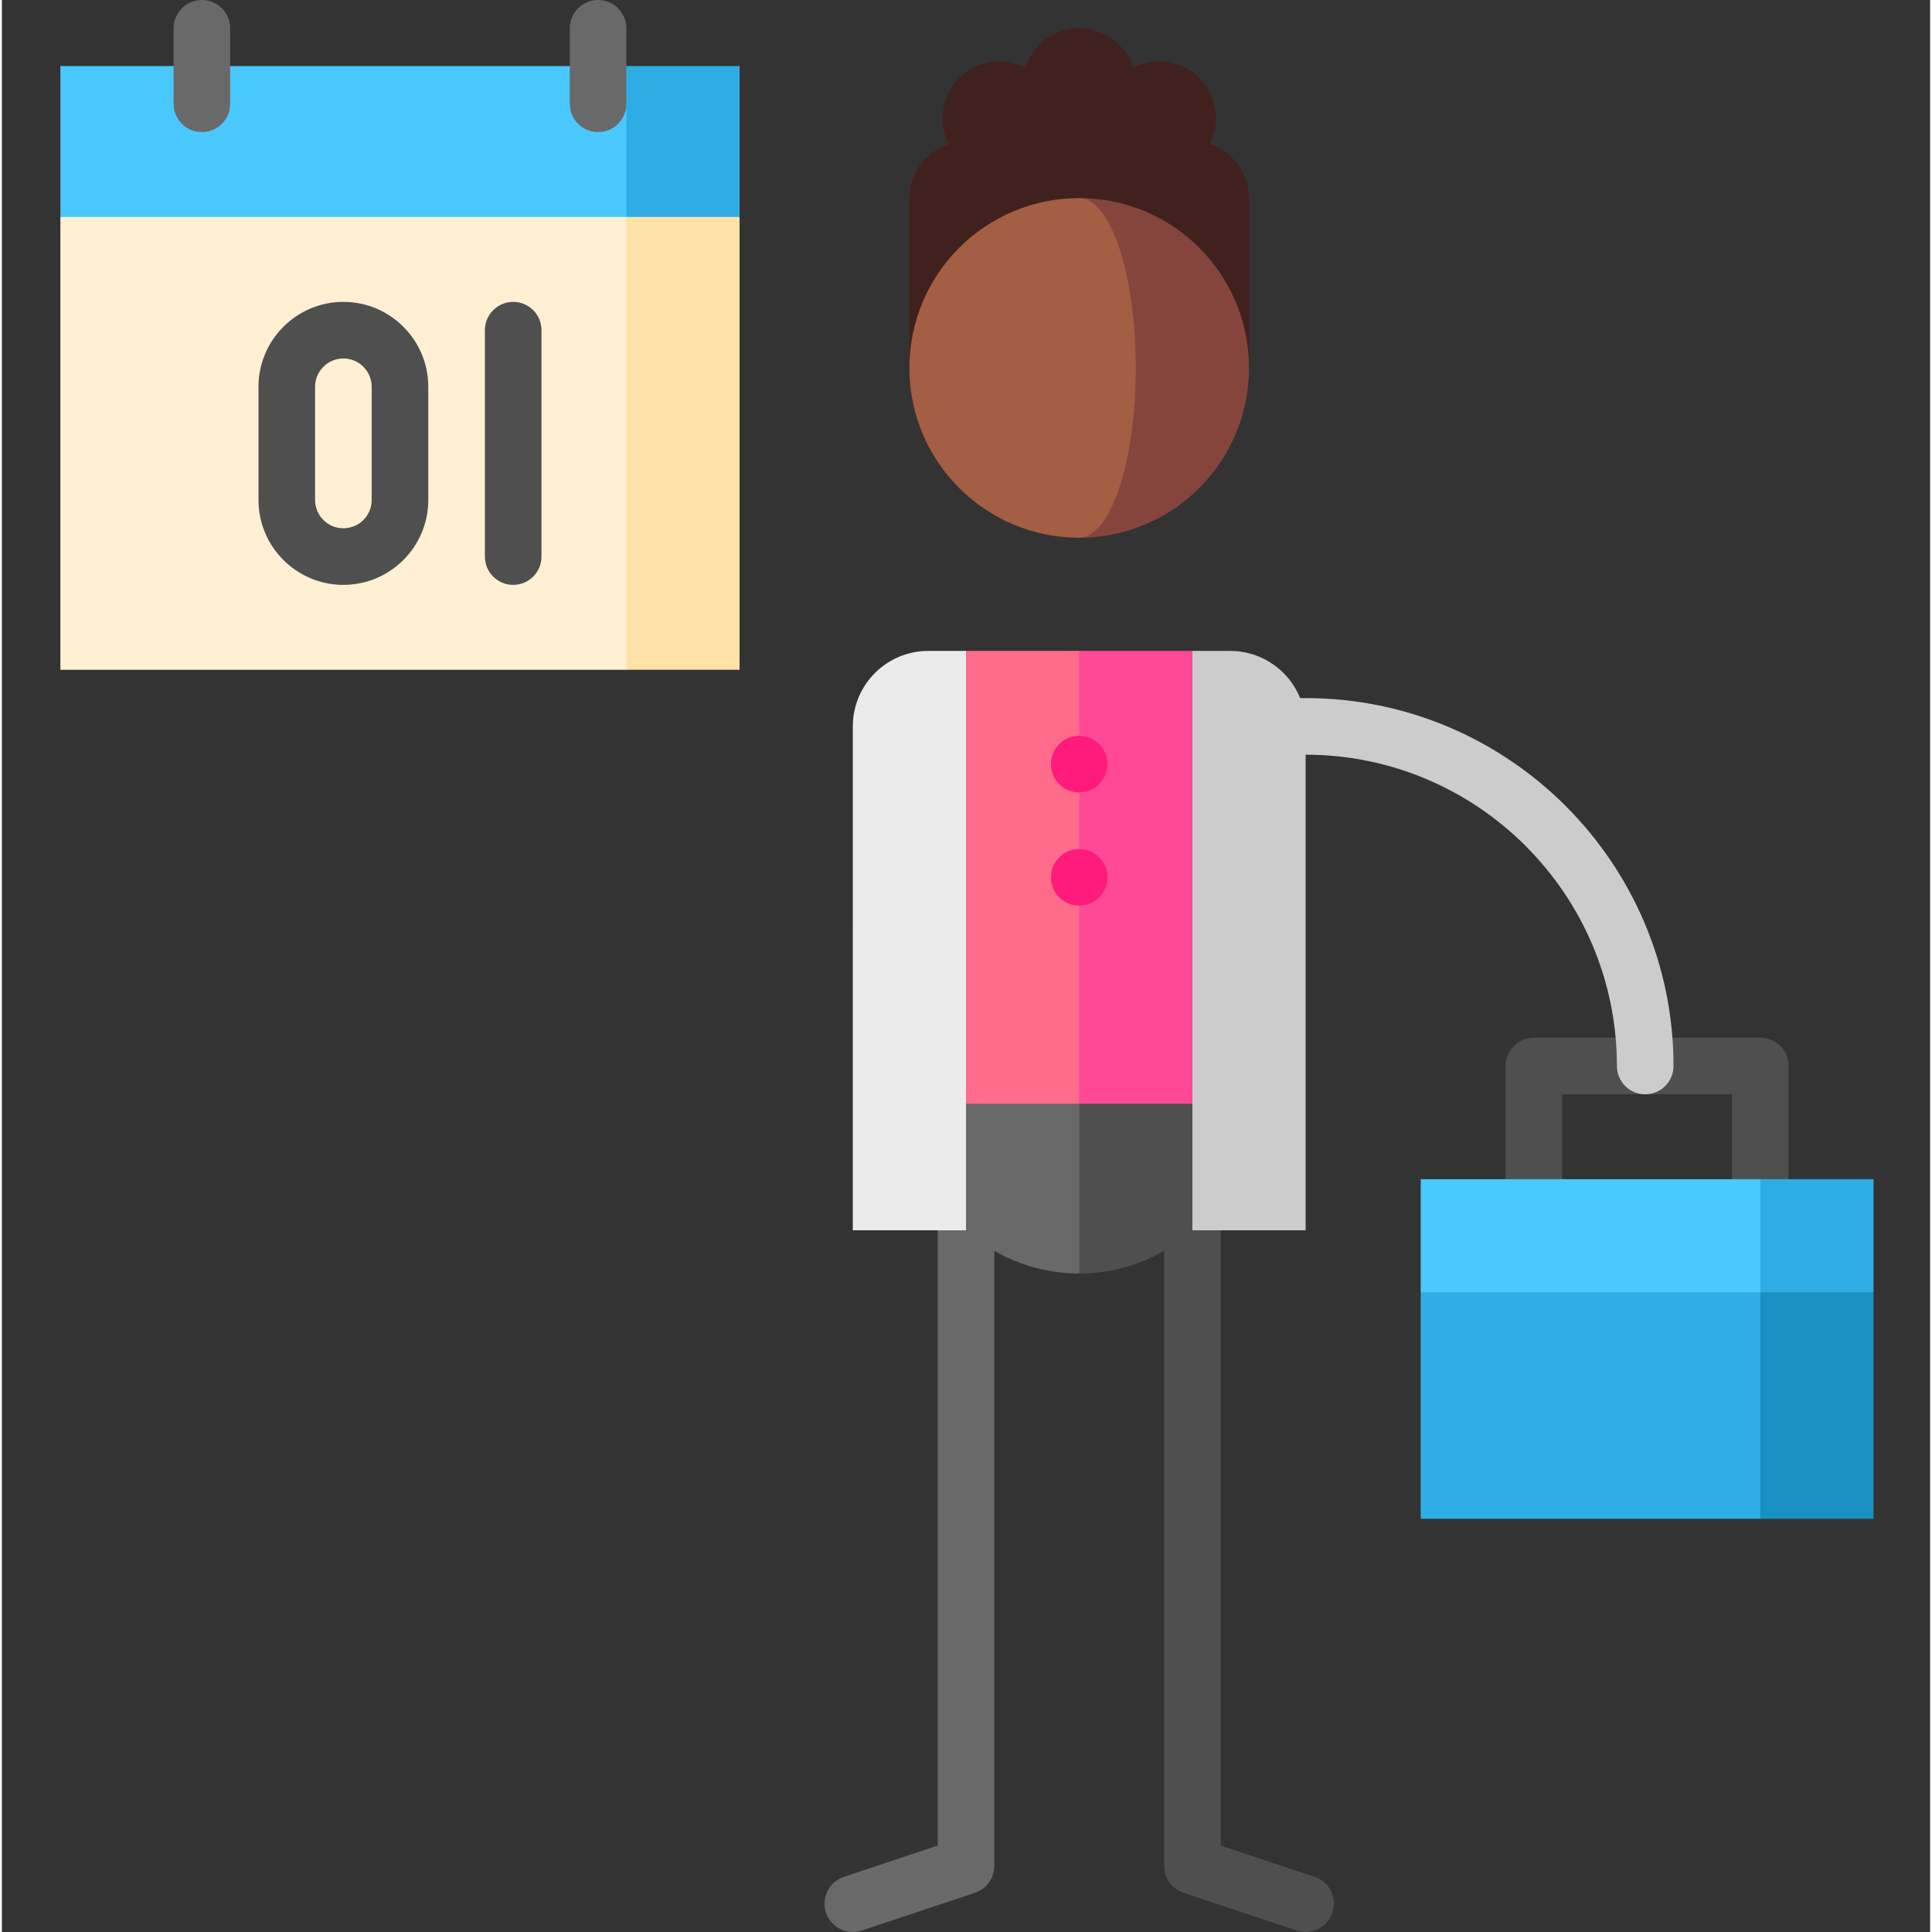 <?xml version="1.0" encoding="UTF-8"?>
<svg xmlns="http://www.w3.org/2000/svg" height="511pt" viewBox="-15 0 511 512" width="511pt">
  <rect x="-15" y="0" width="511" height="512" fill="#333333" stroke="none"/>
  <path d="m458.5 320h-15v-30h-45v30h-15v-37.5c0-4.141 3.355-7.5 7.5-7.5h60c4.145 0 7.5 3.359 7.5 7.5zm0 0" fill="#4f4f4f"></path>
  <path d="m330.5 185h-60v15h60c45.488 0 82.5 37.008 82.5 82.5 0 4.141 3.355 7.5 7.5 7.5s7.5-3.359 7.5-7.5c0-53.762-43.738-97.5-97.5-97.5zm0 0" fill="#ccc"></path>
  <path d="m233 292.5v196.594l-24.871 8.289c-3.93 1.309-6.051 5.555-4.742 9.484 1.309 3.934 5.559 6.055 9.484 4.746l30-10c3.062-1.02 5.129-3.887 5.129-7.117v-201.996zm0 0" fill="#696969"></path>
  <path d="m308 292.5v196.594l24.871 8.289c3.93 1.309 6.051 5.555 4.742 9.484-1.309 3.934-5.559 6.055-9.484 4.746l-30-10c-3.062-1.02-5.129-3.887-5.129-7.117v-201.996zm0 0" fill="#4f4f4f"></path>
  <path d="m255.5 247.5 15 90c24.852 0 45-20.148 45-45zm0 0" fill="#4f4f4f"></path>
  <path d="m225.5 292.5c0 24.852 20.148 45 45 45v-90zm0 0" fill="#696969"></path>
  <path d="m300.5 172.5-30-.012-30 60.004 30 59.996 30 .012 15-60zm0 0" fill="#ff4996"></path>
  <path d="m270.5 172.488-30 .012-15 60 15 60 30-.012zm0 0" fill="#ff6b8a"></path>
  <path d="m230.508 172.5c-11.047 0-20 8.953-20 20l-.008 133.535h30v-153.535zm0 0" fill="#ebebeb"></path>
  <path d="m310.5 172.5h-10v153.535h30v-133.535c0-11.047-8.953-20-20-20zm0 0" fill="#ccc"></path>
  <path d="m278 202.5c0 4.141-3.359 7.5-7.5 7.5s-7.5-3.359-7.5-7.5 3.359-7.5 7.5-7.5 7.5 3.359 7.5 7.5zm0 0" fill="#ff1b7c"></path>
  <path d="m278 232.5c0 4.141-3.359 7.5-7.5 7.5s-7.5-3.359-7.5-7.5 3.359-7.5 7.5-7.5 7.5 3.359 7.5 7.5zm0 0" fill="#ff1b7c"></path>
  <path d="m120.5 82.5 60-25v-40h-30zm0 0" fill="#2dade3"></path>
  <path d="m150.5 127.5-150-70v-40h150zm0 0" fill="#49c9ff"></path>
  <path d="m150.5 57.5-60 60 60 60h30v-120zm0 0" fill="#ffe2a8"></path>
  <path d="m.5 57.5h150v120h-150zm0 0" fill="#fff0d3"></path>
  <path d="m38 35c-4.145 0-7.5-3.359-7.5-7.5v-20c0-4.141 3.355-7.5 7.5-7.5s7.5 3.359 7.5 7.5v20c0 4.141-3.355 7.5-7.5 7.5zm0 0" fill="#696969"></path>
  <path d="m143 35c-4.145 0-7.5-3.359-7.5-7.5v-20c0-4.141 3.355-7.5 7.5-7.5s7.5 3.359 7.5 7.5v20c0 4.141-3.355 7.5-7.5 7.5zm0 0" fill="#696969"></path>
  <path d="m75.5 155c-12.406 0-22.5-10.094-22.5-22.5v-30c0-12.406 10.094-22.5 22.5-22.5s22.5 10.094 22.5 22.5v30c0 12.406-10.094 22.5-22.5 22.5zm0-60c-4.137 0-7.5 3.363-7.5 7.5v30c0 4.137 3.363 7.5 7.5 7.5s7.5-3.363 7.5-7.5v-30c0-4.137-3.363-7.5-7.5-7.5zm0 0" fill="#4f4f4f"></path>
  <path d="m120.5 155c-4.145 0-7.5-3.359-7.5-7.5v-60c0-4.141 3.355-7.5 7.5-7.5s7.5 3.359 7.5 7.5v60c0 4.141-3.355 7.5-7.5 7.5zm0 0" fill="#4f4f4f"></path>
  <path d="m305.027 38.199c2.934-5.652 2.035-12.777-2.707-17.52-4.742-4.742-11.867-5.641-17.52-2.707-1.918-6.07-7.594-10.473-14.301-10.473s-12.383 4.402-14.301 10.473c-5.652-2.934-12.777-2.035-17.52 2.707-4.742 4.742-5.641 11.867-2.707 17.52-6.07 1.918-10.473 7.594-10.473 14.301v45h90s0-36.719 0-45c0-6.707-4.402-12.383-10.473-14.301zm0 0" fill="#40211d"></path>
  <path d="m270.5 52.5v90c24.852 0 45-20.148 45-45s-20.148-45-45-45zm0 0" fill="#85453d"></path>
  <path d="m285.5 97.5c0-24.852-6.715-45-15-45-24.852 0-45 20.148-45 45s20.148 45 45 45c8.285 0 15-20.148 15-45zm0 0" fill="#a45e43"></path>
  <path d="m406 322.5 45 80h30v-60zm0 0" fill="#1990c2"></path>
  <path d="m361 342.5v60h90v-80zm0 0" fill="#2dade3"></path>
  <path d="m451 312.5-35 15 35 15h30v-30zm0 0" fill="#2dade3"></path>
  <path d="m361 312.5h90v30h-90zm0 0" fill="#49c9ff"></path>
</svg>

